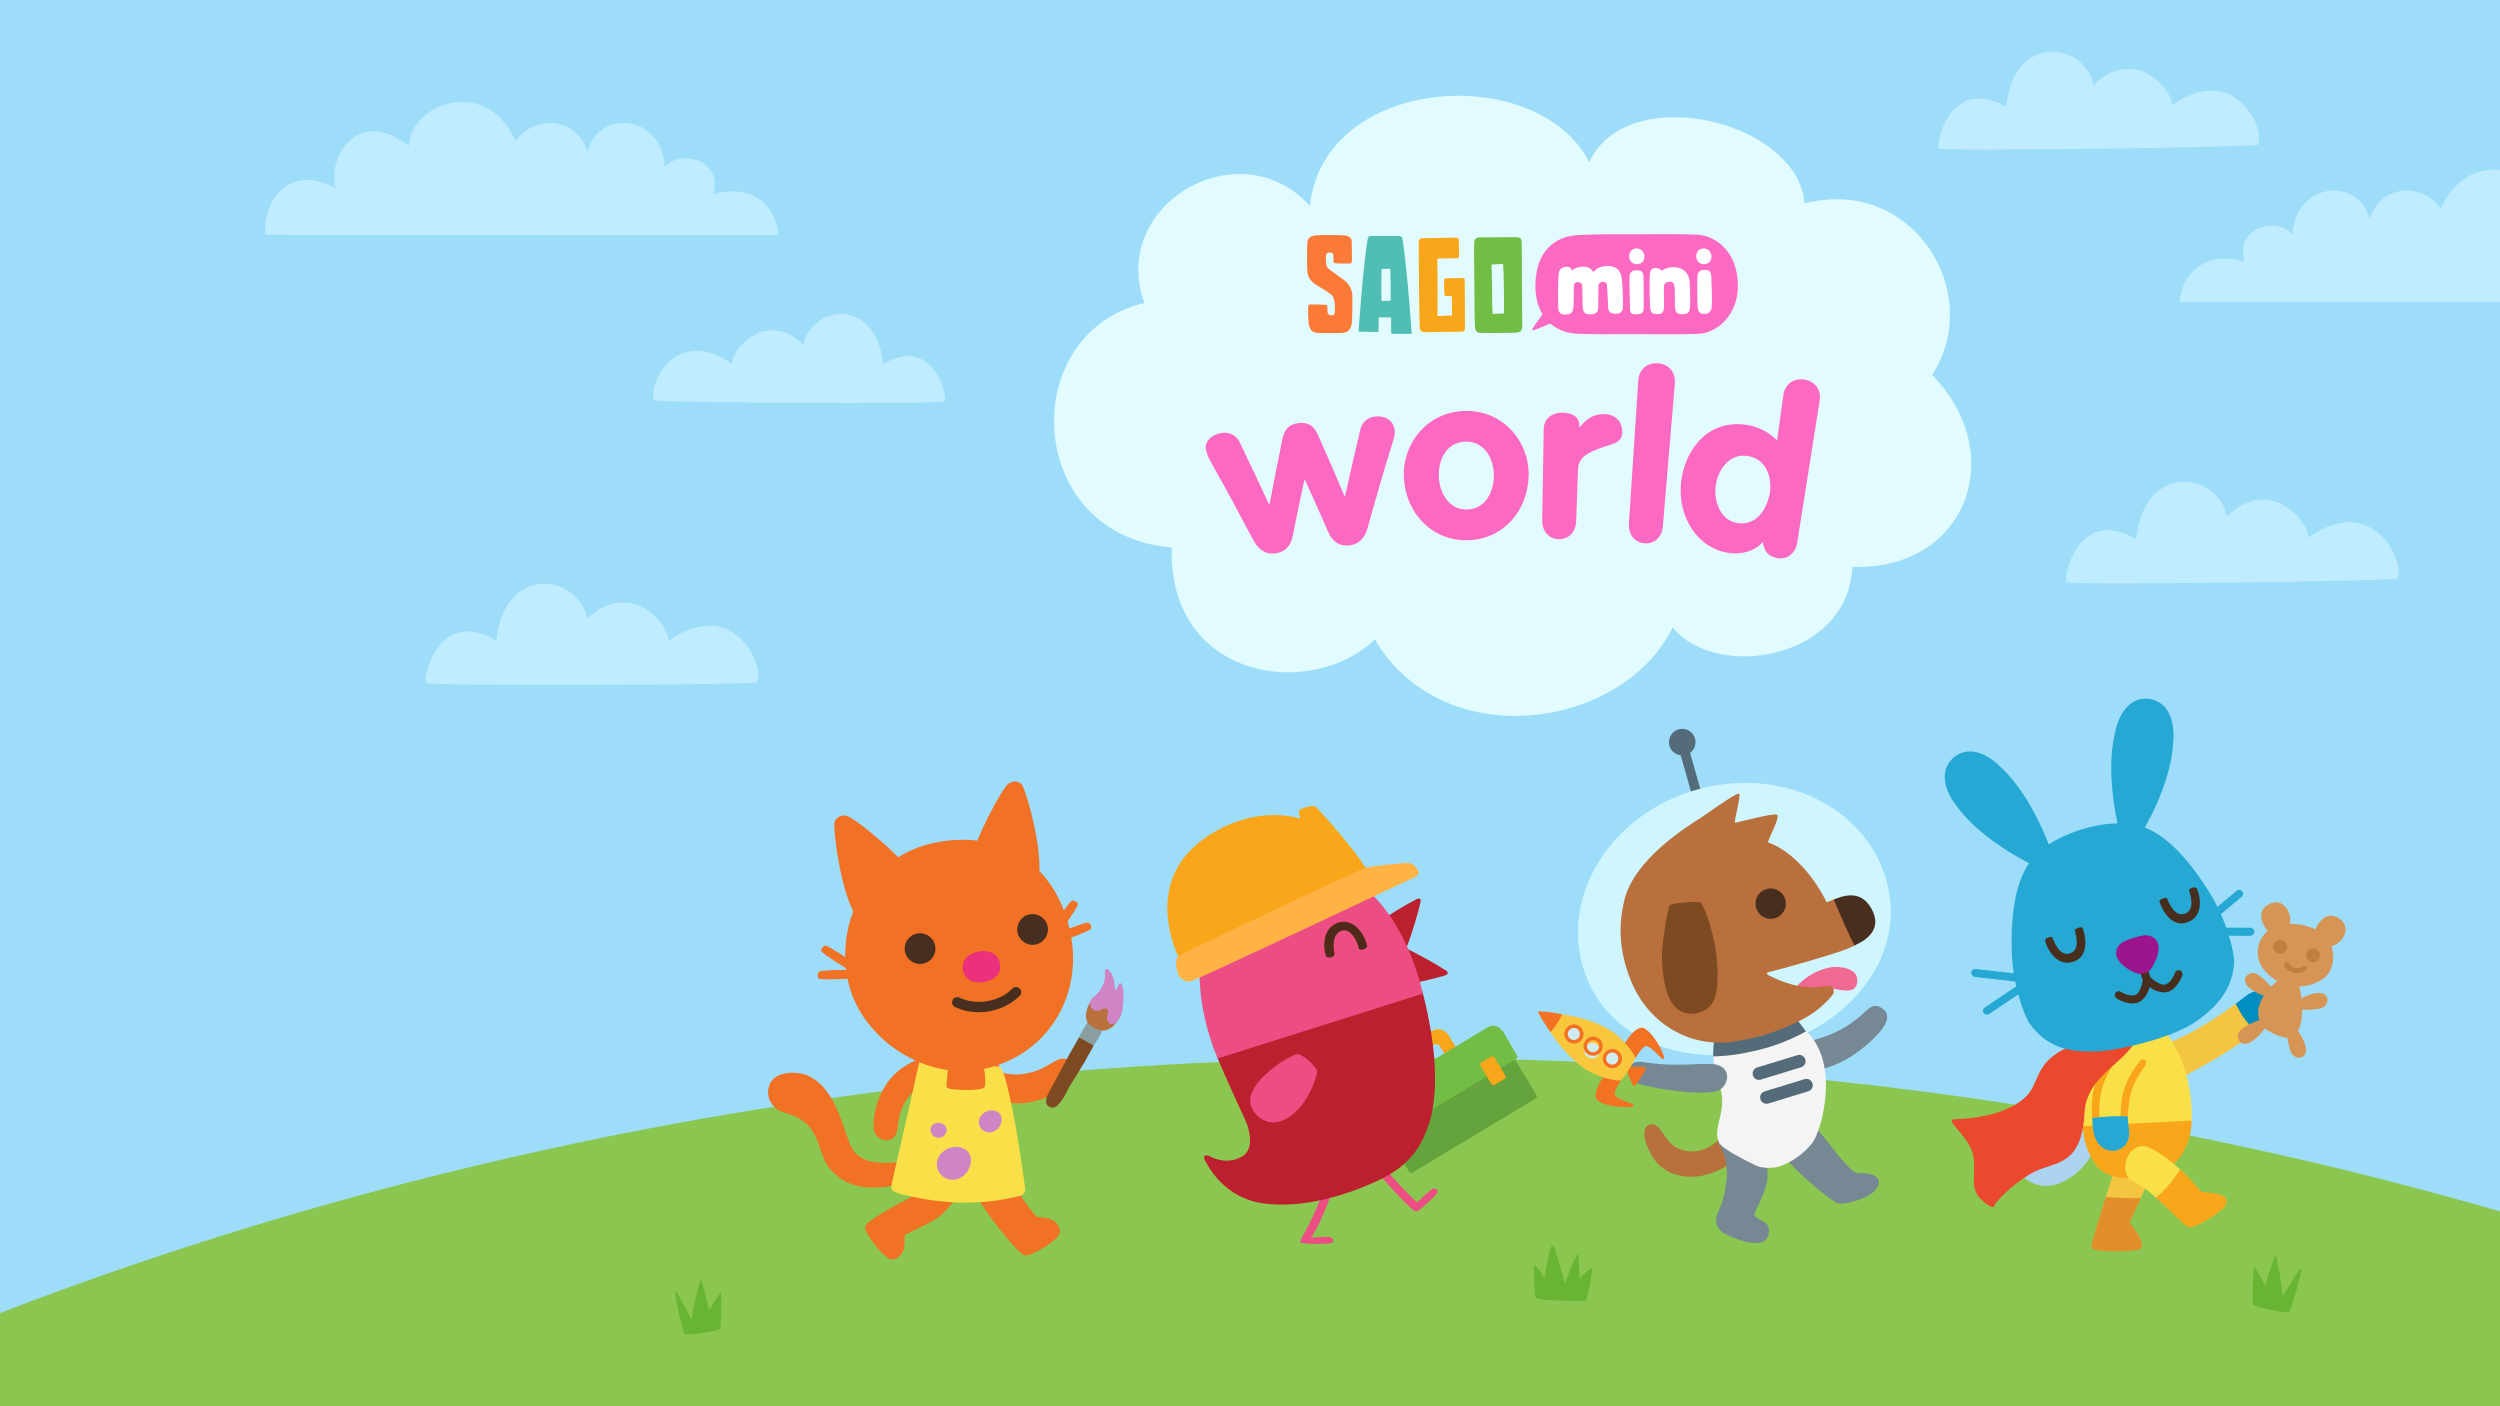 <?xml version="1.0" encoding="utf-8"?>
<!-- Generator: Adobe Illustrator 23.0.0, SVG Export Plug-In . SVG Version: 6.00 Build 0)  -->
<svg version="1.1" id="Layer_1" xmlns="http://www.w3.org/2000/svg" xmlns:xlink="http://www.w3.org/1999/xlink" x="0px" y="0px"
	 viewBox="0 0 1920 1080" style="enable-background:new 0 0 1920 1080;" xml:space="preserve">
<style type="text/css">
	.st0{clip-path:url(#SVGID_2_);}
	.st1{clip-path:url(#SVGID_4_);}
	.st2{fill:#9EDDFA;}
	.st3{fill-rule:evenodd;clip-rule:evenodd;fill:#BFEDFF;}
	.st4{fill:#BFEDFF;}
	.st5{fill:#8BC750;}
	.st6{fill-rule:evenodd;clip-rule:evenodd;fill:#67B533;}
	.st7{fill-rule:evenodd;clip-rule:evenodd;fill:#F4C540;}
	.st8{fill-rule:evenodd;clip-rule:evenodd;fill:#E28F2B;}
	.st9{fill-rule:evenodd;clip-rule:evenodd;fill:#ACD4F1;}
	.st10{fill:#008DBF;}
	.st11{fill-rule:evenodd;clip-rule:evenodd;fill:#F9E048;}
	.st12{fill-rule:evenodd;clip-rule:evenodd;fill:#FAA61A;}
	.st13{fill:#FAA61A;}
	.st14{fill:#25A8D3;}
	.st15{fill-rule:evenodd;clip-rule:evenodd;fill:#EA492E;}
	.st16{fill-rule:evenodd;clip-rule:evenodd;fill:#25A8D3;}
	.st17{fill:#482E1F;}
	.st18{fill-rule:evenodd;clip-rule:evenodd;fill:#9C158C;}
	.st19{fill-rule:evenodd;clip-rule:evenodd;fill:#D69554;}
	.st20{fill:#C17E40;}
	.st21{fill:#546C79;}
	.st22{fill-rule:evenodd;clip-rule:evenodd;fill:#CFF6FF;}
	.st23{fill-rule:evenodd;clip-rule:evenodd;fill:#B8713C;}
	.st24{fill-rule:evenodd;clip-rule:evenodd;fill:#758894;}
	.st25{fill-rule:evenodd;clip-rule:evenodd;fill:#F4F4F4;}
	.st26{fill-rule:evenodd;clip-rule:evenodd;fill:#546C79;}
	.st27{fill-rule:evenodd;clip-rule:evenodd;fill:#F06993;}
	.st28{fill-rule:evenodd;clip-rule:evenodd;fill:#BA703C;}
	.st29{fill-rule:evenodd;clip-rule:evenodd;fill:#7D4A22;}
	.st30{fill-rule:evenodd;clip-rule:evenodd;fill:#482E1F;}
	.st31{fill:#F27123;}
	.st32{fill:#F9C73C;}
	.st33{fill:#D0ECF1;}
	.st34{fill:#65A33D;}
	.st35{fill:#72BE44;}
	.st36{fill-rule:evenodd;clip-rule:evenodd;fill:#EC4E83;}
	.st37{fill:#EC4E83;}
	.st38{fill-rule:evenodd;clip-rule:evenodd;fill:#BC202E;}
	.st39{fill-rule:evenodd;clip-rule:evenodd;fill:#FF4D87;}
	.st40{fill:#4F2A18;}
	.st41{fill:#FFB345;}
	.st42{fill-rule:evenodd;clip-rule:evenodd;fill:#F17125;}
	.st43{fill:#F17125;}
	.st44{fill-rule:evenodd;clip-rule:evenodd;fill:#EB307C;}
	.st45{fill:#CF84C6;}
	.st46{fill-rule:evenodd;clip-rule:evenodd;fill:#8B9E9F;}
	.st47{fill-rule:evenodd;clip-rule:evenodd;fill:#CF84C6;}
	.st48{fill:#E1FBFF;}
	.st49{fill:#FC69C3;}
	.st50{fill:#FFFFFF;}
	.st51{fill:#51BEB5;}
	.st52{fill:#FC7A38;}
</style>
<g>
	<g id="Launch">
		<g>
			<defs>
				<rect id="SVGID_1_" width="1920" height="1080"/>
			</defs>
			<clipPath id="SVGID_2_">
				<use xlink:href="#SVGID_1_"  style="overflow:visible;"/>
			</clipPath>
			<g class="st0">
				<g>
					<defs>
						<rect id="SVGID_3_" x="-14.3" y="-3.4" width="1941.8" height="1095.8"/>
					</defs>
					<clipPath id="SVGID_4_">
						<use xlink:href="#SVGID_3_"  style="overflow:visible;"/>
					</clipPath>
					<g class="st1">
						<rect x="-27.5" y="-50.6" class="st2" width="1967.1" height="1193.2"/>
						<g id="clouds">
							<path id="cloud_3" class="st3" d="M1674.3,232c-0.6-11.6,11.2-41.8,49.6-31.1c-8.3-27.1,26.2-34.5,36.8-20.5
								c1.5-40.2,50.8-45.5,59.1-12c8.8-28,41.7-27.8,54.8-8c22.5-50.9,80.4-28.8,81.7,3.6c38.7-30.8,62.8,8.8,55.8,32.2
								c32.3-17.4,54.9,3.6,54,35.6L1674.3,232z"/>
							<path id="cloud_1" class="st4" d="M1734,111.1c-1.2,2-242.4,5.3-244.8,3c-2.9-2.9,8.3-56.8,51.5-32
								c5.9-57.3,59.9-50,67.2-16.9c31.6-30.4,60.6,3.5,60.2,15.8C1716.6,46.3,1740.2,100.4,1734,111.1z"/>
							<path id="cloud_1-2" class="st4" d="M581.4,524c-1.2,2.1-251.5,2.9-254,0.5c-3-3,9.2-58.9,53.7-32.6
								c6.7-59.4,62.7-51.2,69.9-16.8c33.1-31.2,62.9,4.3,62.3,17.1C564.2,456.6,588,513,581.4,524z"/>
							<path id="cloud_1-3" class="st4" d="M562.3,279.6c-0.5-11.2,25.7-42.4,54.7-14.9c6.4-30.2,55.5-37.3,61.3,14.9
								c39.2-23,49.7,26.1,47.1,28.7c-2.2,2.2-221.9,0.9-222.9-0.9C496.8,297.8,517.8,248.3,562.3,279.6z"/>
							<path id="cloud_1-4" class="st4" d="M1841.2,444.2c-1.2,2.1-251.5,5.4-254,2.9c-3-3,8.6-59,53.4-33.1
								c6.2-59.5,62.2-51.8,69.7-17.5c32.8-31.6,62.9,3.7,62.4,16.5C1823.2,377,1847.6,433.2,1841.2,444.2z"/>
							<path id="cloud_3-2" class="st3" d="M597.5,180.5c0.6-11.7-11.3-42-49.9-31.3c8.3-27.3-26.3-34.7-37-20.6
								c-1.5-40.4-51.1-45.7-59.4-12c-8.8-28.2-41.9-27.9-55.1-8c-22.6-51.2-80.9-28.9-82.1,3.6c-38.9-31-63.1,8.8-56.1,32.4
								c-32.4-17.5-55.2,3.6-54.3,35.8L597.5,180.5z"/>
						</g>
						<path id="Grass" class="st5" d="M2280.1,1061.3c-358-158.7-768.1-248.8-1204.1-248.8S230,902.7-128,1061.3v238.6h2408.1
							V1061.3z"/>
						<path id="grass_1" class="st6" d="M1730.2,1002.1c-0.4-2.3,0.2-29.1,1.1-29.2s6.6,11.6,8.3,14.9c2.1-7.3,7.1-23.5,8.1-23.8
							s5.6,28.3,5.4,31.6c4-6.5,12.9-21.6,14.2-21.5s-7.3,31.6-9.5,33.7C1754.8,1008.5,1734,1004.2,1730.2,1002.1z"/>
						<path id="grass_1-2" class="st6" d="M553.1,1020.8c0.5-2.2,1.5-28.2,0.6-28.3s-7.1,10.9-9,13.9c-1.7-7.2-5.5-23.2-6.5-23.5
							s-7.1,27.1-7,30.3c-3.5-6.5-11.3-21.6-12.5-21.6s5.2,31,7.2,33.1C528.9,1025.6,549.3,1022.6,553.1,1020.8z"/>
						<path id="grass_2" class="st6" d="M1218.2,998.7c1.1-2.4,5.4-24.3,4.4-24.6s-6.8,4.8-9.6,7.8c-0.2-8.4-0.3-17.9-1.3-18.5
							s-9.1,18.8-9.8,22.5c-2.3-8.1-8.1-29.9-9.6-29.8c-1.3,0.1-4.7,14.4-5.9,25.6c-4.1-6-7.2-10.1-8.2-10s0.5,23.7,1.3,25.2
							C1182.6,998.6,1213.5,999.9,1218.2,998.7z"/>
					</g>
				</g>
			</g>
		</g>
		<g id="Jack_4">
			<g id="leg_2">
				<path id="leg" class="st7" d="M1614.2,929c6.2-19.4,13.7-42.3,14.4-46.9c0.4-2.9,8.5-5.6,16-3.7s12.4,7.3,11.5,10.7
					c-2.8,10.7-10.3,27.6-15.7,39.2C1631.8,928.7,1620.3,929.5,1614.2,929z"/>
				<path id="boot" class="st8" d="M1644.1,920.1c-3.5,7.8-6.7,14.6-8.3,18.2c-0.6,1.3,5.3,7.2,7.9,13c1.7,3.8,2.6,7.5-2,8.6
					c-5.2,1.3-34.4,2.4-35.5-2c-0.5-2,5.3-20.4,11.1-38.7C1626.2,920.1,1635.2,920.4,1644.1,920.1z"/>
			</g>
			<g id="body">
				<path id="tail" class="st9" d="M1545.2,888.2c3.3,15.9,17.3,25,31.7,22c12.1-2.5,25.9-14,31.5-27.6c0.9-2.2-1.6-13.3-3.5-15.4
					c-10.2-11.3-27.6-14.5-39.4-12C1551.1,858.2,1541.9,872.3,1545.2,888.2z"/>
				<g id="arm_1">
					<path class="st7" d="M1664.9,832.5c17.4-8.1,54.2-27.5,72.1-44.7c-7.6-4.5-14.4-10.2-20.2-16.9c-22.5,17.4-45.4,28.4-57.8,32.5
						L1664.9,832.5z"/>
					<path class="st10" d="M1717,770.9c0,0,7.1-5.4,7.7-5.9c4.9-3.9,12-6,17.1-1.5c5.7,5,4.7,13.1,0.4,18.6
						c-2.7,3.3-5.7,6.4-8.9,9.2C1725.8,787.2,1721.1,778.9,1717,770.9z"/>
				</g>
				<path id="body-2" class="st11" d="M1613.3,796.7l50.9-2.5c15.6,20.4,20,49,18.9,67.9c-10.3,0.5-76.8,4.2-83.4,4.5
					C1597.7,844.1,1604.1,813.1,1613.3,796.7z"/>
				<path id="body-3" class="st12" d="M1683.2,860.6c-0.1,5.4-1,10.8-2.6,15.9c-6.7,18.3-20,27.5-38.7,28.2
					c-22.1,0.9-31.8-3.1-39.4-23.9c-1.7-5.1-2.7-10.5-3-15.9C1617.8,863.8,1662.1,861.7,1683.2,860.6z"/>
				<g id="leg_1">
					<path id="boot-2" class="st11" d="M1637.1,906.8c9,4.7,12,6.7,19.5,13.8c5.1-3.4,15.7-16.2,19.6-20.6
						c-7.3-7-17.3-15.3-27.5-19.4c-4.4-1.8-12,1.2-15,8.5C1630.2,897.7,1633.3,904.9,1637.1,906.8z"/>
					<path id="leg-2" class="st12" d="M1655.7,919.9c13.3,11.2,21.3,21.4,25.3,22.6c4.6,1.3,27.2-12.5,28.8-17.8
						c1.3-4.7-2.2-6.5-6.4-7.6c-5.7-1.5-11.9-1.1-13-2.1c-2.7-2.3-6.6-8.5-16-16.9C1668.8,906.6,1663.3,913.5,1655.7,919.9z"/>
				</g>
				<g id="arm">
					<path id="arm_2" class="st11" d="M1621.1,816.4c-11.3,14.6-13.2,29-11.1,45.1c0.4,3.1,22,2.5,21.8-2.1
						c-0.8-15.7,2.7-26.4,13.3-42.5"/>
					<path class="st13" d="M1612.4,859.4c-0.7-20.5,2.3-27.7,10.6-42.3c0.7-1.3,0.3-2.9-0.9-3.6c0,0,0,0-0.1,0
						c-1.3-0.7-2.9-0.3-3.6,1c-8.2,12.5-13.7,25-11.4,45.2C1607.3,862.4,1612.5,862,1612.4,859.4z"/>
					<path class="st13" d="M1634,859c0.9-20.5,4.4-27.5,13.9-41.3c0.8-1.2,0.5-2.8-0.7-3.7c0,0,0,0,0,0c-1.2-0.8-2.9-0.5-3.7,0.7
						c-9.1,11.9-15.6,23.8-14.8,44.2C1628.8,861.6,1633.9,861.6,1634,859z"/>
					<path class="st14" d="M1634.2,857.5c-0.2,3.3,0.7,8,1,11.6c1.1,17-21.8,21.5-27,1.9c-1-3.9-1.2-8.1-1.4-12.4
						C1615.9,857.6,1626.2,856.7,1634.2,857.5z"/>
				</g>
			</g>
			<path id="cape" class="st15" d="M1641.6,792.3c-1.1,21.7-39.1,30.4-40.7,62.3c-2.1,40.4-21.5,37.4-37.4,44.8
				c-13.8,6.5-28.2,20.9-30.7,24.6c-1.4,2.2-1.4,4.4-5.1,2c-17.2-10.9-9.9-20-12-37.2c-1.3-10.8-13.5-22.1-16-26
				c-1.2-1.8-1.4-3.1,1.3-3.2c4.4-0.2,38.3-0.8,55.1-17.6c13.3-13.3,3.3-34.2,57.4-45.2C1623.7,795.8,1635.1,793.4,1641.6,792.3z"/>
			<g id="head">
				<g id="whiskers">
					<path id="whiskers_2" class="st14" d="M1691.3,712.7c-0.7-0.1-1.3-0.4-1.7-1c-1.1-1.3-0.9-3.2,0.4-4.3c0,0,0,0,0,0l27.5-23.1
						c1.2-1.2,3.2-1.1,4.3,0.1c1.2,1.2,1.1,3.2-0.1,4.3c-0.1,0.1-0.2,0.1-0.3,0.2l-27.5,23.1c-0.2,0.2-0.4,0.3-0.7,0.4l35,0.1
						c1.7,0,3.1,1.4,3.1,3.1c0,1.7-1.4,3.1-3.1,3.1l-35.9-0.1c-1.7,0-3-1.4-3-3.1C1689.3,714.2,1690.1,713.1,1691.3,712.7z"/>
					<path id="whiskers_1" class="st14" d="M1513.9,746.9c0.2-1.7,1.7-2.9,3.4-2.7l35.7,4c1.6,0.2,2.9,1.6,2.7,3.3c0,0,0,0.1,0,0.1
						c-0.1,0.7-0.4,1.3-0.9,1.8c1.5-0.7,3.3,0,4,1.5c0.7,1.5,0,3.2-1.4,3.9l-29.8,20c-1.4,0.9-3.3,0.5-4.2-0.9
						c-0.9-1.4-0.5-3.2,0.8-4.1l29-19.5c-0.3,0-0.5,0-0.8,0l-35.7-4C1515,750,1513.8,748.6,1513.9,746.9z"/>
				</g>
				<path id="head-2" class="st16" d="M1545.1,732.1c-1.8-50.2,10.9-70.6,23-79.5c6.5-5.8,17.6-11.6,30.8-15.7
					c12.3-3.7,23.8-5.1,32.3-4.3c15.1-0.4,38,7.9,66,53.4c13,21,18.9,45.5,18.6,53.1c-1.1,24.9-19.6,38.4-29,45.2
					c-17.2,12.4-59.2,22.7-77.5,23.2c-16.2,0.4-35.5-0.8-50.2-20.9C1554.6,780.4,1546,756.8,1545.1,732.1z"/>
				<g id="ears">
					<path id="ear_2" class="st16" d="M1503.1,619.5c0,0-19.2-22-3.2-37.3l0,0c0.1-0.1,0.1-0.1,0.2-0.2s0.1-0.1,0.2-0.2l0,0
						c17.1-14,36.6,7.7,36.6,7.7c25.1,23.1,39.2,66.2,39.2,66.2l-11.6,10.3C1564.5,666,1523,647.2,1503.1,619.5z"/>
					<path id="ear_1" class="st16" d="M1669,569.6c0,0,3.8-28.9-18-32.8l0,0c-0.1,0-0.2,0-0.3,0s-0.2,0-0.3-0.1l0,0
						c-22-2.2-26.2,26.7-26.2,26.7c-8,33.2,3.8,76.5,3.8,76.5l15.4,2.1C1643.5,642.1,1667.8,603.7,1669,569.6z"/>
				</g>
				<path id="mouth" class="st17" d="M1624.6,762.6c0.9-1.4,2.8-1.8,4.1-0.9c2,1.3,7.9,4.1,11.8,2.2c3.5-1.7,5.2-10.8,5.1-11.3
					l-3.3-9.5c-0.5-1.6,0.4-3.4,2.1-3.9c1.5-0.5,3.2,0.3,3.8,1.8l3.4,9.6c0.2,0.5,7.2,6.4,11,5.6c4.3-1,7.1-6.9,7.8-9.2
					c0.6-1.5,2.3-2.3,3.9-1.7c1.4,0.5,2.2,2.1,1.8,3.6c-0.1,0.4-3.4,10.1-10.9,12.8c-3.4,1.2-9.8,0-14.3-3.6
					c-1.3,5.6-5.2,10.5-8.8,11.8c-7.5,2.7-16.1-2.9-16.5-3.1C1624.1,765.9,1623.7,764,1624.6,762.6
					C1624.6,762.6,1624.6,762.6,1624.6,762.6z"/>
				<path id="nose" class="st18" d="M1625.1,731.7c0.1-4.5,3.9-7.5,5.7-8.5c2.5-1.2,5.1-2.2,7.7-2.9c2.7-0.9,5.4-1.5,8.1-2
					c2-0.1,6.8,0.1,9.5,3.8c5.2,7.2-2.8,21.4-5.8,23.9c-2.1,1.2-4.5,1.9-6.9,2.1C1639.5,747.8,1624.9,740.6,1625.1,731.7z"/>
				<g id="eyes">
					<path id="eye_2" class="st17" d="M1570.7,721.8c-0.4,1.7,6.6,22,21.9,16.7c14.2-4.9,7.5-25,6.7-26s-5.3,0.6-5.8,1.5
						s5.3,14.8-3.4,18.1c-9.2,3.4-13.3-11.6-14.1-12.3S1571.1,720.2,1570.7,721.8z"/>
					<path id="eye_1" class="st17" d="M1686.7,681.8c1.4,1,8.4,21.3-7,26.6c-14.2,4.9-21.3-15.1-21.3-16.4s4.6-2.8,5.5-2.4
						s4.9,15,13.8,12.2c9.4-3,3.4-17.3,3.5-18.4S1685.4,680.9,1686.7,681.8z"/>
				</g>
			</g>
		</g>
		<g id="teddy">
			<path id="leg_2-2" class="st19" d="M1757.3,784.6c-2.7,6.6,0.7,23.3,3.7,25.8c4.9,4.1,10.6,1.1,10-5
				C1770.6,800.3,1764.6,789,1757.3,784.6z"/>
			<path id="leg_1-2" class="st19" d="M1743.2,782.1c-7.1-0.8-22.2,7.1-23.8,10.7c-2.6,5.8,1.8,10.5,7.6,8.3
				C1731.7,799.2,1741,790.3,1743.2,782.1z"/>
			<path id="arm_2-2" class="st19" d="M1758.9,773.3c6.2,3.5,23.1,2.5,26.1-0.2c4.7-4.3,2.6-10.3-3.6-10.6
				C1776.3,762.3,1764.2,766.7,1758.9,773.3z"/>
			<path id="arm_1-2" class="st19" d="M1749.1,766.5c-1.5-6.9-13.8-18.8-17.7-19.1c-6.4-0.6-9.4,5.1-5.4,9.8
				C1729.2,761.1,1740.6,767.1,1749.1,766.5z"/>
			<path id="body-4" class="st19" d="M1751.7,751.3c-4.1,2.8-24.5,19-14.9,35.8c2.7,4.7,18.4,12,23.5,9.5
				c11.5-5.6,7.5-35.4,4.7-41.7C1764.1,753.1,1752.9,750.4,1751.7,751.3z"/>
			<g id="head-3">
				<path id="head-4" class="st19" d="M1738.7,744.8c-8.5-10.4-5.9-28.1,10.1-34c9-3.3,31.8-1.1,39.8,11.8
					c5.1,8.2,5.1,23.6-5.9,30.1C1766.5,762.3,1748.7,757.1,1738.7,744.8z"/>
				<path id="ear_2-2" class="st19" d="M1777.4,715.9c2.4-7.7,10-17.4,19.8-10s0.6,21-9.3,21.1
					C1785.1,722.7,1781.6,718.9,1777.4,715.9z"/>
				<path id="ear_1-2" class="st19" d="M1742.9,716.3c-5.7-5.7-10.8-16.9,0.3-22.2s18.9,9.1,14.4,18
					C1752.5,712.6,1747.5,714,1742.9,716.3z"/>
			</g>
			<g id="face">
				<path class="st20" d="M1770.7,745.2L1770.7,745.2c-2.6,2.1-6,2.8-9.1,1.9c-3.5-0.8-6.3-3-7.3-5.8c-0.4-1,0.1-2.1,1.1-2.5
					s2.1,0.1,2.5,1.1l0,0c0.6,1.5,2.4,2.9,4.6,3.4c1.9,0.6,4,0.2,5.6-1c0.8-0.7,2-0.7,2.7,0.1
					C1771.5,743.3,1771.5,744.5,1770.7,745.2L1770.7,745.2z"/>
				
					<ellipse transform="matrix(0.707 -0.707 0.707 0.707 1.691 1471.148)" class="st20" cx="1776.7" cy="733.5" rx="5.3" ry="5.3"/>
				
					<ellipse transform="matrix(0.707 -0.707 0.707 0.707 -1.155 1451.483)" class="st20" cx="1751.5" cy="727.1" rx="5.3" ry="5.3"/>
			</g>
		</g>
		<g id="_1">
			<path id="antennae" class="st21" d="M1301.8,567.2c-1.5-5.4-7.2-8.6-12.6-7.1s-8.6,7.2-7.1,12.6c1.1,4,4.6,6.9,8.7,7.4l8.7,30.7
				c0.6,2,2.7,3,4.7,2.4c1.8-0.6,2.9-2.5,2.5-4.4l-8.7-30.6C1301.4,575.7,1302.9,571.3,1301.8,567.2z"/>
			<path id="helmet" class="st22" d="M1448.6,675.7c16,56.5-25,110.5-89.4,128.7s-127.7-6-143.7-62.5s23.1-117.1,87.5-135.4
				S1432.5,619.2,1448.6,675.7z"/>
			<path id="tail-2" class="st23" d="M1326.4,865.3c0.6,3.4-15.3,26.2-37.7,16.7c-10.1-4.3-13.2-20.3-21.3-18.4
				c-10.5,2.5-0.8,24.2,7.2,31.5c10.2,9.4,37.8,19.2,72.7-16.9C1347.3,878.2,1328.3,866.5,1326.4,865.3z"/>
			<path id="leg_2-3" class="st24" d="M1357.5,902.5c0-10.4-4.5-31.1-12-36c-3.7-2.4-28.8,8.6-25.6,12.2c6.6,7.6,9.3,25,2,46.6
				c-1.6,4.8-10.5,16.9,5.5,23.6c7.4,3.1,18.4,7.6,26.1,4.9c5.6-2,6.8-10.7,2.8-14.2c-3.1-2.8-9.1-4.2-8.9-7.1
				C1347.5,929.8,1357.5,915.1,1357.5,902.5z"/>
			<path id="leg_1-3" class="st24" d="M1380.7,856c-4.8,1.3-23,15.2-21.2,18.1c15.3,24,43.6,45.2,50.5,49.5
				c4.6,2.9,23.7-2.8,29.3-8.6c4.2-4.3,5.8-9.6-0.2-12.3c-6.8-3.1-11.3-0.5-14.8-2.7C1412.8,893,1389.8,853.5,1380.7,856z"/>
			<path id="arm_1-3" class="st24" d="M1394.2,822c13-1.9,24.7-8,35-16c5-3.9,32.2-24.9,13.9-32.9c-5.4-2.4-9.7,3.2-13.4,6.4
				c-12.9,11.3-26.1,17.1-42.6,20.6C1368.8,804.1,1383.3,823.6,1394.2,822z"/>
			<path id="body-5" class="st25" d="M1315.8,810.4c5.8,1.6,64.7-17.8,70.6-19.2c27.7,25,12.3,77.8,5.5,86.5
				c-6.4,8.2-15.1,14.5-24.9,18c-4.8,1.7-13.6,1.8-18.7-0.7c-5.8-2.8-25.7-12.6-28-17.3c-4.8-9.8,3.1-19.5,2.3-34
				C1321.9,832.8,1315.7,822.7,1315.8,810.4z"/>
			<g id="shirt_lines">
				<path class="st21" d="M1352.4,829.1l30.7-9.4c2.6-0.7,4.1-3.4,3.4-6c-0.7-2.6-3.4-4.1-6-3.4c-0.1,0-0.1,0-0.2,0.1l-30.7,9.4
					c-2.6,0.7-4.1,3.4-3.4,6c0.7,2.6,3.4,4.1,6,3.4C1352.3,829.2,1352.4,829.2,1352.4,829.1z"/>
				<path class="st21" d="M1358.1,847.5l30.7-9.4c2.6-0.8,4-3.5,3.2-6.1c-0.8-2.6-3.5-4-6.1-3.2l-30.7,9.4c-2.6,0.8-4,3.5-3.2,6.1
					C1352.8,846.8,1355.5,848.2,1358.1,847.5L1358.1,847.5z"/>
			</g>
			<path id="arm_2-3" class="st24" d="M1313.8,817.1c-12-0.4-28.5,2.4-52.4-1.5c-13.6-2.2-13.5,14.2-2.2,17.1
				c12.1,3.1,40,8.4,57.6,5.7C1327.8,836.8,1332.5,817.7,1313.8,817.1z"/>
			<path id="collar" class="st26" d="M1349.1,796.2c10.4-2.4,21.6-7.7,30.8-13.4c1.2,1.7,3.7,4.8,7.1,9.3
				c-11.5,6.4-23.8,11.2-36.5,14.3c-12,2.9-23.6,4.8-34.8,4.9c0-4.1,0.2-8.2,0.6-12.3C1320.7,799.2,1338.1,798.7,1349.1,796.2z"/>
		</g>
		<g id="Harvey_head_SIDE">
			<path id="tongue" class="st27" d="M1404.2,758.8c7.8,0.6,21.1,6.2,22.2-4.8c1.1-11.4-15.5-12.1-21.1-11
				c-10.5,2.2-19.9,7.8-26.9,16C1380.5,761,1399,758.4,1404.2,758.8z"/>
			<path class="st28" d="M1409.6,690.4c-1.2,0.5-3.8,1.4-6.7,2.5c-12.3-24.2-29.3-40.5-45.2-46c0.8-3.4,9.8-19.8,7-21.2
				c-2.6-1.3-23,4.2-32.2,6.2c-1-1.7,5.4-22.7,2.8-22.4c-3.5,0.3-24.9,15.8-28.7,18.3c-9.6,6.2-51.9,31.8-59.2,64
				c-3.7,15.8-5.3,35.9,5.3,61.8c13.2,32.2,45,52.1,80.6,46.1c21.8-3.6,37-9.5,51.1-16.9c8.9-4.6,16.8-11.1,23.2-18.9
				c2.3-3.9-0.6-7.8-5.8-6.7c-19.3,4.3-38.2-5.6-43.1-8c-3.3-1.7-1.3-2.7,1.4-3.1s46.4-12.5,58.4-17.3l0,0c2.5-1.1,3.8-1.6,6.8-3
				C1423.6,722,1412.9,699.6,1409.6,690.4z"/>
			<path id="ear" class="st29" d="M1282.5,695.1c0.8-1.5,22.1-3.2,23.4-2c3.2,3.1,9.2,20,11.7,36.3c2.1,13.7,3.1,35.2-3.9,42.9
				s-22.4,10-30.1-2.7c-6-9.9-7.9-29.1-7-40.4S1280.6,698.4,1282.5,695.1z"/>
			<path id="nose-2" class="st30" d="M1408.3,690.9c6.3,14.6,9.4,22.4,15.9,35.2c11.7-5.1,19.6-13.3,14.4-25.5
				C1433.7,689.5,1424.9,683.5,1408.3,690.9z"/>
			<path id="eye" class="st17" d="M1349.2,698.6c2.5,5.9,9.4,8.7,15.3,6.1s8.7-9.4,6.1-15.3c-2.5-5.9-9.4-8.7-15.3-6.1c0,0,0,0,0,0
				C1349.4,685.8,1346.6,692.7,1349.2,698.6z"/>
		</g>
		<g id="toy_rocket">
			<path id="rocket_fins" class="st31" d="M1246.3,804.5c2-5.2,11.1-18.3,16.8-14.6c8.8,5.7,14.5,19.8,14.9,21.9
				c0.2,1.3-0.6,1.9-1.4,1.4c-1.4-0.9-8.1-9.3-12.2-9.8c-2.7-0.3-8.1,8.6-9.1,10.4L1246.3,804.5z M1233.7,824.2
				c-3.9,4-12,17.7-6.3,21.3c8.8,5.7,24.1,4.9,26.1,4.4c1.3-0.3,1.5-1.3,0.7-1.8c-1.4-0.9-11.8-3.5-14-7c-1.4-2.3,4.4-11,5.7-12.6
				L1233.7,824.2z"/>
			<path id="booster" class="st31" d="M1249.4,820c-0.7,1.7,3.1,11.2,4.9,13.7c0.2,0.4,0.7,0.6,1.1,0.5c1.1-0.7,8.6-12.2,8.8-13.6
				c0-0.5-0.4-0.8-0.8-0.9C1260.3,819,1249.8,819.1,1249.4,820z"/>
			<path id="body-6" class="st32" d="M1235,790.3c-16.6-9.5-34.5-11-40-12c-8.1-1.4-11.1,4.1-6.6,10.8c3.2,4.7,12,19.8,27.6,30.9
				c12.1,8.6,27.6,10.4,28.8,9.8c0.6-0.3,3.3-3.9,6.1-8.3l0,0l0,0c2.8-4.3,5-8.3,5-9C1256,811,1247.8,797.7,1235,790.3z"/>
			<circle class="st33" cx="1238.3" cy="813.1" r="6"/>
			<path class="st31" d="M1244.5,817c-2.2,3.4-6.8,4.4-10.2,2.2s-4.4-6.8-2.2-10.2c2.2-3.4,6.8-4.4,10.2-2.2c0,0,0,0,0,0
				C1245.7,809,1246.7,813.6,1244.5,817z M1234.3,810.5c-1.4,2.2-0.8,5,1.4,6.4c2.2,1.4,5,0.8,6.4-1.4c1.4-2.2,0.8-5-1.4-6.4
				c0,0,0,0,0,0C1238.6,807.7,1235.7,808.3,1234.3,810.5L1234.3,810.5z"/>
			<circle class="st33" cx="1222.7" cy="806.9" r="6"/>
			<path class="st31" d="M1229.7,807.5c-2.2,3.4-6.8,4.4-10.2,2.2s-4.4-6.8-2.2-10.2c2.2-3.4,6.8-4.4,10.2-2.2c0,0,0,0,0,0
				C1230.9,799.5,1231.9,804.1,1229.7,807.5z M1219.6,801c-1.4,2.2-0.8,5,1.4,6.4c2.2,1.4,5,0.8,6.4-1.4c1.4-2.2,0.8-5-1.4-6.4
				c0,0,0,0,0,0C1223.8,798.3,1221,798.9,1219.6,801C1219.6,801,1219.6,801,1219.6,801L1219.6,801z"/>
			<circle class="st33" cx="1208.8" cy="794.2" r="6"/>
			<path class="st31" d="M1215,798.1c-2.2,3.4-6.8,4.4-10.2,2.2s-4.4-6.8-2.2-10.2c2.2-3.4,6.8-4.4,10.2-2.2c0,0,0,0,0,0
				C1216.2,790.1,1217.2,794.7,1215,798.1z M1204.8,791.6c-1.4,2.2-0.8,5,1.4,6.4c2.2,1.4,5,0.8,6.4-1.4c1.4-2.2,0.8-5-1.4-6.4
				c0,0,0,0,0,0C1209.1,788.8,1206.2,789.4,1204.8,791.6C1204.8,791.6,1204.8,791.6,1204.8,791.6L1204.8,791.6z"/>
			<path id="top" class="st31" d="M1199.7,779c-5.7-1.2-11.4-2-17.2-2.3c-1,0-1.3,0.5-0.9,1.4c2.7,5,5.7,9.8,9.1,14.5
				C1193.6,789.9,1198.4,782.5,1199.7,779z"/>
		</g>
		<g id="robin_side">
			<path class="st13" d="M1084,812.9l17.1-10.3c1.5-1.1,3.6-0.7,4.6,0.7c0.1,0.2,0.2,0.4,0.3,0.6c0.7,1.2,6.2,9.9,6.2,9.9l8.6-5.2
				l-7.8-12.8c-3.4-5.6-8.7-6.9-14.2-3.5l-22.3,13.5c-5.6,3.4-6.9,8.7-3.5,14.2l7.8,12.8l8.6-5.2c0,0-5.5-8.8-6.2-9.8
				C1081.9,815.9,1082.1,814,1084,812.9z"/>
			<path class="st34" d="M1179.3,843.7l-94.5,56.8c-0.9,0.5-2,0.3-2.5-0.6c0,0,0-0.1-0.1-0.1l-18.2-30.3c-0.7-1.2-0.5-1.9,0.7-2.6
				l94.5-56.8c0.7-0.6,1.8-0.5,2.3,0.2c0.1,0.1,0.2,0.3,0.2,0.4l18.2,30.3c0.6,0.7,0.5,1.7-0.1,2.3
				C1179.7,843.5,1179.5,843.6,1179.3,843.7z"/>
			<path class="st35" d="M1164.5,813.2l-100.2,60.2c-0.9,0.5-2,0.3-2.5-0.6c0,0,0-0.1-0.1-0.1c-0.6-1-9.2-15.8-9.9-17
				c-3.4-5.7-2.7-10.5,1.9-13.3l88.8-53.4c4.8-2.9,9.6-0.5,12.6,4.5c0.7,1.2,9.2,15.8,9.9,17c0.6,0.6,0.6,1.7-0.1,2.3
				C1164.9,813,1164.7,813.1,1164.5,813.2z"/>
			<path class="st13" d="M1154,829.5l-4.7,2.8c-2.8,1.7-3,1.7-4.8-1.2l-6.7-11.2c-1.6-2.7-2-2.9,1.2-4.8l4.7-2.8
				c3-1.8,3.1-1.5,4.8,1.2l6.7,11.1C1157,827.7,1157.1,827.7,1154,829.5z"/>
			<path class="st13" d="M1090.1,867.9l-4.7,2.8c-2.8,1.7-3,1.7-4.8-1.2l-6.7-11.1c-1.6-2.7-2-2.9,1.2-4.8l4.7-2.8
				c3-1.8,3.1-1.5,4.8,1.2l6.7,11.1C1093.1,866.1,1093.2,866.1,1090.1,867.9z"/>
		</g>
		<path class="st36" d="M1023.6,911.5c-1.8,0.4-4.8,1-6.7,1.3c-10.7,30.8-20.7,41.1-17.8,41.7c3.1,0.7,24.2,1.8,24.8-0.8
			c1.2-5.2-7.6-3.7-16.8-3.2C1012,943.3,1022,921.2,1023.6,911.5z"/>
		<path class="st37" d="M1094.6,925.4c3-2.7,5.7-5.3,8.1-7.7c1.8-1.8,1.8-3.8-0.2-4.7c-1.4-0.6-2.6-0.3-5.6,2.6
			c-3.6,3.1-7.3,6.6-8.7,7.9c-9.2-8.8-17.9-18.1-26-28c-1.2-1.5-3.3-2.4-4.7-1.2c-1.4,1.1-1.7,3.2-0.6,4.6c0,0,0,0.1,0.1,0.1
			c7.2,9,19.6,22.7,28.3,30.4c1.2,1.1,3.1,1.1,4.3,0.1C1091.4,928.2,1093,926.8,1094.6,925.4z"/>
		<g id="Body-7">
			<path id="body-8" class="st38" d="M1092.3,761.1c-8.2,1.5-154.4,48.8-157.9,49.9c5.2,12.7,19,42.9,22.3,50
				c2.3,4.9,7.3,21.1-2.5,27c-10.7,6.4-20.8,2.2-24.5,0.3c-3.9-2-6.4-1-4,3.4s14.6,28.3,44.4,32.5c30.8,4.3,65.6-6.8,88.8-17.8
				c25.2-11.9,33.2-27.4,38.5-43.3C1103.7,844.1,1105.2,810.4,1092.3,761.1z"/>
			<path id="wing" class="st36" d="M1011.6,823.1c0.1-3.5-11.7-14.3-15.7-13.5c-4.7,0.9-29.6,15.1-35.1,31.1
				c-4,11.6,10,25.8,23.9,20C1004.3,852.5,1011.5,825.8,1011.6,823.1z"/>
			<path id="hair" class="st39" d="M932,676.2c4.1,3.9,9,8.3,12.2,11.6c-1.4,1.3-2.7,2.6-3.9,4.1c-4.3-4.2-8.8-8.3-12.2-12.4
				C928,677.8,930.4,675.6,932,676.2z M955,679.1c1.6-1,3.3-1.9,5-2.6c-2.3-4.7-5.1-9.1-8.4-13.2c-1.5-0.9-5,1-3.8,2.8
				C950,670,952.6,674.8,955,679.1z M929,706.6c0.9-1.8,1.8-3.5,2.9-5.1c-4.3-2.5-8.3-5-12.9-7.4c-1.9-0.8-4.2,3.1-2.6,4.3
				C921.2,702.5,924.8,703.7,929,706.6z"/>
			<g id="Mouth-2">
				<path id="beak" class="st38" d="M1074.4,756.6c12.2-1.2,26.1-4.8,35.3-7.4c1.7-0.5,3.2-2.2,1.3-3.5c-6.2-4.2-25.1-15-34.6-18.8
					L1074.4,756.6z"/>
				<path id="beak-2" class="st38" d="M1057.3,709.8c9.6-7.6,22-14.7,30.5-19.2c1.6-0.8,3.8-0.7,3.3,1.6
					c-1.5,7.3-7.6,28.3-11.8,37.5L1057.3,709.8z"/>
			</g>
			<path id="head-5" class="st36" d="M1092.8,763.1c-11.1-47.5-45.9-115.8-116.8-94.2c-73.3,22.4-57.2,106.2-40.8,144L1092.8,763.1z
				"/>
			<path id="eye-2" class="st40" d="M1018.5,734.4c-2.4-5.5-3.5-22.2,9.9-26c13.5-3.8,21.4,14,21.5,18.3c0,2.3-6,3.8-6.4,1.5
				c-1-5.2-6.2-15.9-13.4-13.3s-6.2,13-5.2,17.7C1025.4,735.2,1019.4,736.4,1018.5,734.4z"/>
		</g>
		<g id="hat">
			<g id="base">
				<path class="st13" d="M915.5,752.7l143.8-66.8c12.6-5.9-10.6-19.3-11.2-20.4c-6.4-11-36.3-45.9-38.6-46.4
					c-3-0.6-11.5,2-11.8,3.6c-0.3,1.8,0.6,4.6,1,6.1c-10.2-3.3-34.6-6.8-63.3,8.6c-49.4,26.6-41.2,71.1-31.7,94.7
					C904.3,733.6,914.1,753.3,915.5,752.7z"/>
			</g>
			<path class="st41" d="M914.4,753.6c-2.4,0.7-8-0.4-9.9-6.3s-2.3-11.8,2.2-14.1s136.5-65.4,142.8-66.9s30.3-4,33.3-3.4
				s10.9,7.7,3.7,10.8S922.7,751.1,914.4,753.6z"/>
		</g>
		<g id="Jinja">
			<g id="body-9">
				<g id="tail-3">
					<path class="st42" d="M699.2,891.3c-27.3,4.3-37.9,0.6-44.2-8.4c-6.5-9.3-10.8-45.7-34.1-56.6c-8.8-4.1-23.6-3.3-28.6,4.3
						c-5.2,8.1-2.3,20.5,11.1,24.3c30.4,8.5,21.7,31.1,36.2,45.3c16.1,15.8,36.9,13.8,68.6,5.8C704.7,900.6,701.3,894.4,699.2,891.3
						z"/>
				</g>
				<g id="leg_1-4">
					<path class="st42" d="M764.9,883.7c-6.2,5-16.7,22.8-19.3,27.2c11.1,21.6,34.9,49.7,40.5,53c4.2,2.5,24.2-10.3,26.9-15.2
						c2.2-3.9,0.8-6.1-1.5-9c-4.6-5.9-13.8-4.2-15-5.2C789.8,928.9,776.8,908.3,764.9,883.7z"/>
				</g>
				<g id="leg_1-5">
					<path class="st42" d="M742,911.5c-5.7-5.6-24.5-14.1-29.2-16.2c-4.5,8.2-9.6,22.4-14.6,24.9c-11,5.5-31.9,17.4-33.6,21.2
						c-2,4.5,12.9,22.9,18.1,25.1c4.1,1.7,6.2,0.1,8.8-2.5c5.3-5.2,2.2-14.7,3.5-15.5c8.2-4.4,22.3-10.6,26.9-14.5
						C727.8,929.1,734.1,920.3,742,911.5z"/>
				</g>
				<g id="arm-2">
					<path class="st43" d="M745.7,838.7c11.4,6,30.1,10.2,43.3,8.2c14.2-2.2,23-8,30.9-14.5c13.6-11.1,1.8-24.5-10-17.3
						c-7.1,4.4-13.3,8.2-24.6,9.8c-10.8,1.5-22.1-2.2-29.9-7.6L745.7,838.7z"/>
				</g>
				<g id="body-10">
					<path class="st42" d="M715.9,800.7c13,3.1,39,7.9,45.9,9.1c19.2,28.2,18,66,13,81.3c-5.5,16.8-17.5,31.3-36.7,31.2
						c-22.8-0.2-36-14-39.2-33.4C695.1,866,703.2,821,715.9,800.7z"/>
				</g>
				<g id="arm_side">
					<path class="st42" d="M712.7,810.8c-9.3,2.9-22.4,8.2-31.5,21.1c-6.6,9.7-10.2,21-10.4,32.7c-0.2,13.3,17.3,15.3,18.5,2.5
						c0.8-8.2,2.4-17.5,8.8-25.1c6.8-8.1,20.9-14.8,28.6-14.6"/>
				</g>
			</g>
		</g>
		<path class="st11" d="M768.3,819.5l-61.2-8.5l-22.4,99c0,0-0.9,3.7,1.9,5.1c4.8,2.4,11.2,3.3,16.3,4.4c13.6,2.9,27.4,4.3,41.3,4.1
			c7.5-0.1,14.9-0.7,22.3-1.8c3.8-0.6,7.6-1.3,11.4-2.1c2-0.4,4-0.9,6-1.5c4.5-1.5,3.5-5,3-8.6c-0.5-4.1-1.1-8.1-1.7-12.2
			c-1.6-11-3.3-22.1-5.3-33.1c-1.6-9-3.4-18.1-5.6-27C772.9,831.4,771.5,824.9,768.3,819.5z"/>
		<g id="head-6">
			<g id="whiskers-2">
				<g id="whisker2">
					<path class="st42" d="M812,723.9c3.6-1.1,24.8-8.8,25.8-10.6s-0.9-4.8-2.7-4.8s-20.5,6.9-22.6,8.5L812,723.9z"/>
				</g>
				<g id="whisker">
					<path class="st42" d="M812.5,717.8c2.4-3,15.5-21.2,15.3-23.3s-3.4-3.4-5-2.5s-13,17.3-13.9,19.8L812.5,717.8z"/>
				</g>
				<g id="whisker2-2">
					<path class="st42" d="M656.7,751.3c-3.8,0.4-26.2,1.5-27.8,0.2s-1-4.7,0.6-5.5s21.6-1.6,24.2-0.9L656.7,751.3z"/>
				</g>
				<g id="whisker-2">
					<path class="st42" d="M653.9,746c-3.3-1.8-22.5-13.6-23.1-15.5s1.8-4.5,3.6-4.2s18.7,10.9,20.5,12.9L653.9,746z"/>
				</g>
			</g>
			<g id="head-7">
				<path class="st42" d="M822.2,717.1c9.8,48.7-18.8,94.2-67.4,104c-46.2,9.3-95-25.3-103.7-68.5c-10.1-50.2,20-96,67.2-105.5
					C768.8,636.9,811.3,663,822.2,717.1z"/>
			</g>
			<g id="ears-2">
				<g id="front_ear">
					<path class="st42" d="M798,673.2c2.4-23-9-61.6-12.4-69.3c-1.4-3.3-7-5.6-11.7-1.5c-5.3,4.7-25.8,43.9-26.4,53.9L798,673.2z"/>
				</g>
				<g id="front_ear-2">
					<path class="st42" d="M656.1,701.4c-11-20.2-15.5-60.3-15.4-68.7c0-3.6,4.3-7.9,10.2-5.9c6.7,2.3,40.8,30.5,45.1,39.5
						L656.1,701.4z"/>
				</g>
			</g>
			<g id="smile">
				<path class="st17" d="M751.7,777.4c-6.1,0-12.2-1.3-17.8-3.8c-2.1-0.7-3.2-3-2.5-5.1s3-3.2,5.1-2.5c0.3,0.1,0.6,0.2,0.8,0.4
					c12.8,5.9,30,3,39.9-6.9c1.4-1.7,3.9-2,5.6-0.6c1.7,1.4,2,3.9,0.6,5.6c-0.2,0.2-0.4,0.5-0.6,0.6
					C774.6,773.1,763.1,777.4,751.7,777.4z"/>
			</g>
			<g id="nose-3">
				<path class="st44" d="M767.9,739.7c1.6,8.7-4.2,12.9-12,14.4s-14.9-1.1-16.4-9c-1.4-7.5,4.2-12.9,12-14.4
					S766.5,732.5,767.9,739.7z"/>
			</g>
			<g id="eyes-2">
				
					<ellipse transform="matrix(0.983 -0.185 0.185 0.983 -118.253 158.8)" class="st17" cx="792.7" cy="713.8" rx="11.8" ry="11.8"/>
				
					<ellipse transform="matrix(0.983 -0.185 0.185 0.983 -122.475 143.082)" class="st17" cx="706.3" cy="728.5" rx="11.8" ry="11.8"/>
			</g>
		</g>
		<path class="st42" d="M728.2,818l-1.4,16.3c0,0,0,1.9,5.6,2.3c6.3,0.5,13.2,1,19.4-0.1c4-0.7,4.9-1.1,4.9-5.1
			c0-1.3-0.3-12-2.1-12.1L728.2,818z"/>
		<g id="_Group_">
			<path class="st45" d="M727.1,867.7c-0.1,3.3-2.8,6-6.1,6.1c-3.4,0.1-6.2-2.6-6.3-6c0-0.1,0-0.3,0-0.4c0-2.9,3-5.3,6.2-5.1
				S727.1,865,727.1,867.7z"/>
		</g>
		<g id="_Group_2">
			<path class="st45" d="M769.3,859.4c0.2,5.6-5,11.2-10.7,10.2c-6.3-1.2-8.8-7.8-5.3-12.6c2.8-3.8,8.1-5.3,12-3.4
				C767.7,854.5,769.3,856.8,769.3,859.4z"/>
		</g>
		<g id="_Group_3">
			<path class="st45" d="M745.7,890.7c0.3,8.3-7.4,16.7-16,15.2c-9.3-1.7-13.1-11.7-7.9-18.8c4.1-5.6,12.1-8,17.9-5.1
				C743.3,883.4,745.6,886.9,745.7,890.7z"/>
		</g>
		<path class="st29" d="M839.7,801.9c-1.8-1-10-6.8-11.1-5c-2.3,4-4.6,7.9-6.8,11.9c-4.5,8-8.7,16.2-13.1,24.3
			c-2.3,4.3-9.3,14.3-2.2,17.2c5.8,2.4,10.6-8,12.8-11.8c-0.1,0.1-0.1,0.2-0.2,0.4c2.6-5.9,6.9-11.2,10-16.9c1.9-3.5,4.5-6.9,6-10.3
			C835.8,810.2,840.8,802.8,839.7,801.9C836.6,799.6,839.9,802,839.7,801.9z"/>
		<path class="st46" d="M835.3,784.9c0.2,0,0.4,0,0.6,0.1c3.4,2,6.9,3.9,10.3,5.9c0.2,0.1,0.4,0.3,0.5,0.5
			c-0.6,1.9-5.1,9.3-6.9,11.5c-1.9-0.9-3.7-2.1-5.6-3.1c-1.9-1-3.7-2.1-5.5-3.2c0.9-2.1,1.9-4,3.1-5.9
			C832.9,788.6,834.2,786.8,835.3,784.9z"/>
		<path class="st28" d="M839.8,765.9c1.8,0.6,20.2,10.6,21.5,11.7c0,0.2,0,0.4,0,0.5c-0.7,2-1.7,3.9-2.8,5.7c-1,1.3-2,2.6-3,3.7
			c-1.9,2.1-4.5,3.4-7.2,3.9c-0.4,0.1-0.9,0.1-1.3,0c-3.4-0.3-6.6-1.6-9.3-3.7c-2.6-1.9-4-5-3.7-8.2c0.4-4.1,1.8-8,4.1-11.4
			c0.2-0.3,0.4-0.5,0.6-0.8C838.9,766.8,839.3,766.4,839.8,765.9z"/>
		<path class="st47" d="M855.6,753.6c-0.4-2.7-1.4-5.2-3-7.4c-0.6-0.8-1.3-1.4-2.1-2c-0.5-0.3-1.2-0.2-1.5,0.3
			c0,0.1-0.1,0.1-0.1,0.2c-0.2,0.3-0.3,0.7-0.3,1.1c0,1,0.1,2,0.1,3.1c0,1.2-0.1,2.3-0.3,3.5c-0.5,2.3-1.4,4.4-2.6,6.4
			c-1.4,2.4-3.2,4.6-5.3,6.5c-1.5,1.3-2.8,2.9-3.8,4.7l-0.1,0.2c0.2,1.2,0.6,2.3,1.3,3.3c0.2,0.2,0.4,0.4,0.6,0.7
			c0.4,0.8,1.1,1.5,1.9,1.9c1.9,0.8,4.1,0.1,6-0.9c0.8-0.6,1.8-0.8,2.8-0.6c1,0.1,1.8,1,1.9,2c-0.1,1-0.4,1.9-0.7,2.9
			c-0.2,0.9-0.3,1.8-0.2,2.8c0,1.4,0.7,2.7,1.8,3.5c0.4,0.2,0.9,0.5,1.4,0.6c1.2,0.2,2.3,0,3.4-0.5c1.5-1.8,2.8-3.8,3.8-6
			c0.9-1.9,1.5-3.9,1.7-6c0.2-1.9,0.4-3.9,0.5-5.8c0.2-2.9,0.1-5.8-0.3-8.6c-0.2-1.2-0.5-2.5-1-3.6c-0.4-1-1.4-1-2.1,0
			c-0.1,0.2-0.3,0.5-0.4,0.7c-0.5,1.1-1.1,2.3-1.6,3.4c-0.2,0.3-0.5,0.6-0.8,0.8c-0.1-0.4-0.2-0.8-0.3-1.3
			C856,757.5,855.9,755.5,855.6,753.6z"/>
		<g>
			<path class="st48" d="M1006,158.2c10.4-100.3,174.6-111.3,214.5-33.7c29.6-63.3,160.3-31.7,165.4,31.7
				c83.7-21.4,138.6,69.5,98,131.7c59.7,61.4,25.8,150.3-61.3,147.5c-3.2,71.7-105.2,87.4-137.9,46.5
				c-38.7,78.3-176.2,98.5-228.8,9.2c-49,47-158.8,31-156-70.6c-113.7-9.4-119.5-164.7-21-187.8C851.3,156.9,952.5,98.6,1006,158.2z
				"/>
			<g>
				<path class="st49" d="M930.8,356.4c-2.7-4.8-4.1-7.9-4.7-11.6c-0.9-5.6,4.1-11.1,12.1-12.3c6.7-1,12,2.4,14.4,8.2
					c7.5,15.5,14.8,31,22,46.6c0.1,0,0.2,0,0.4,0c3.1-16.6,6.4-33.1,9.8-49.6c1.3-7.2,4.6-11.9,12.6-12.8c8-0.9,12.3,3,15.1,9.8
					c6.9,15.4,13.6,30.9,20.1,46.4c0.1,0,0.2,0,0.4,0c3.7-16.8,7.5-33.5,11.5-50.2c1.1-6.2,5.5-10.6,12.2-11.1
					c8.1-0.5,14.1,3.8,14.5,11.6c0.2,2.9-1,5.8-2.1,9.8c-6.5,21.1-12.7,42.2-18.5,63.4c-2.1,7.7-6.2,13.6-14.6,14.3
					c-7.9,0.7-12.9-3.3-16-10.5c-5.8-13.3-11.7-26.6-17.8-39.8c-0.1,0-0.2,0-0.4,0c-3.1,14.2-6.1,28.5-8.9,42.7
					c-1.5,7.7-5.6,12.7-13.4,13.7c-8.4,1.1-13.6-3.8-17.3-10.8C952,394.8,941.6,375.5,930.8,356.4z"/>
				<path class="st49" d="M1174,365.1c-0.4,26.8-19.2,49.2-46.8,49.8c-27.6,0.6-47.4-20.8-49-47.6c-1.6-26,17.4-51,46.8-51.7
					C1154.4,314.9,1174.5,339.1,1174,365.1z M1105,366c0.5,12.3,7.6,25.6,21.7,25.3c14.2-0.3,20.7-13.9,20.6-26.2
					c-0.1-12.3-6.8-26.3-21.8-25.9C1110.6,339.5,1104.5,353.7,1105,366z"/>
				<path class="st49" d="M1185.6,329.4c0.1-8.6,7.5-12.7,14.4-12.5c7.3,0.2,13.3,2.9,13,11.1c0.1,0,0.3,0,0.4,0
					c5.4-7,11.1-10.3,19.8-9.9c6.7,0.3,13.2,5.2,12.6,14.5c-0.5,8.4-8.7,8.4-16.9,11.6c-8.3,3.2-16.7,6.3-17,16.5
					c-0.5,13.2-1,26.3-1.4,39.5c-0.3,8.6-5.9,14.1-13.4,13.9c-7.5-0.2-12.8-6-12.7-14.6C1184.8,376.1,1185.2,352.7,1185.6,329.4z"/>
				<path class="st49" d="M1258.2,292.3c0.5-8.6,6.8-13.9,15.1-13.3c8.3,0.6,13.7,6.8,13,15.4c-3.1,36.6-6.1,73.1-9.2,109.7
					c-0.7,8.5-6.6,13.8-14.1,13.2c-7.5-0.6-12.5-6.6-12-15.2C1253.4,365.6,1255.8,328.9,1258.2,292.3z"/>
				<path class="st49" d="M1380.3,416.5c-1.3,8.5-7.6,13.3-15,12.2c-7.1-1.1-10.7-5.5-11.4-12.5c-5.9,7.1-16.4,9.7-25.1,8.6
					c-25.7-3.1-40-28.5-37.9-52.7c2.1-24.9,19.2-49.6,49-46c9.6,1.2,18.5,5.4,24.9,12.2c1.6-11.6,3.2-23.1,4.8-34.7
					c1.2-8.5,7.8-13.4,16.1-12.1c8.2,1.2,13.2,7.8,11.8,16.3C1391.7,344,1386,380.3,1380.3,416.5z M1341.5,350.1
					c-14.1-1.7-22.6,11.6-23.9,23.6c-1.3,11.9,3.9,26.5,17.5,28.1c14.3,1.8,22.4-11.5,24.2-23.9
					C1360.9,365.6,1356,351.9,1341.5,350.1z"/>
			</g>
			<g>
				<g>
					<path class="st49" d="M1303,180.2c-15-0.7-31.4-0.3-45.7-0.3c-14.3,0-27.1-0.2-44.9,0.6c-18.1,0.8-32.5,12.2-33.2,37.4
						c-0.3,9.3,1.7,17.2,5.5,23.5c-2.7,3.7-6.8,9.4-7.6,10.8c-0.9,1.5,0.3,1.5,1.3,1.2c0.8-0.2,7.9-3.1,12.2-4.9
						c5.6,4.9,13.1,7.6,21.9,7.9c11.2,0.4,27,0.2,43.5,0.2c16.5,0,31.2,0.4,48.1-0.2c15.2-0.6,30.6-14.8,30.6-36.9
						C1334.7,193.8,1318.3,180.9,1303,180.2z"/>
					<path class="st50" d="M1303.6,211.7c0.3-2,1.6-3.9,3.5-4.2c1.4-0.2,3.5-0.4,5,0.3c1.7,0.8,2.1,2.3,2.2,4.9
						c0.1,1.8,0.8,19.8,0.3,23.1c-0.3,2.1-1.1,3.6-2.4,4.6c-1.3,0.9-4.4,0.8-5.7,0.4c-1.3-0.5-2.2-1.9-2.6-4.2
						C1303.4,233.9,1303.4,213.2,1303.6,211.7z M1308.4,190.8c-3.6,0-5.7,2.8-5.7,6.1s2.5,6.2,6.1,6c3.7-0.2,5.6-2.6,5.6-5.8
						C1314.4,193.7,1312,190.8,1308.4,190.8z"/>
					<path class="st50" d="M1267.5,208.4c1.3-3.6,6.6-3.2,8.6-0.4c2.3-1.8,5.9-3.1,10.8-2.7c6.6,0.5,10.2,5.1,10.7,10.8
						c0.4,4.8,0.6,16.9,0.4,19.8c-0.2,2.4-0.8,3.9-2.2,4.6c-1.4,0.7-3.6,1.1-5.3,0.8c-1.7-0.3-3.5-0.8-4.1-4.6
						c-0.4-3,0.3-15.7-0.7-18.2c-1.4-3.7-7.1-2-7.6,0.2c-0.6,3.1,0.2,15.1-0.3,19c-0.3,1.7-1.2,2.8-2.5,3.2
						c-1.3,0.4-3.1,0.5-4.6,0.1c-1.5-0.4-2.7-0.4-3.3-4.1C1267.1,235,1266.3,211.6,1267.5,208.4z"/>
					<path class="st50" d="M1251.5,211.7c0.3-2,1.6-3.6,3.5-4c1.4-0.2,3.4-0.2,5,0.3c1.5,0.5,2.1,2.3,2.2,4.7
						c0.1,1.8,0.3,21.8,0.1,24.6c-0.1,2.3-1.2,3.2-2.3,3.6c-1.3,0.5-4.1,0.6-5.7,0.3c-1.2-0.2-2.2-0.9-2.4-3.4
						C1251.7,235.1,1251.3,213.2,1251.5,211.7z M1256.9,190.8c-3.6,0-5.7,2.8-5.7,6.1s2.5,6.2,6.1,6c3.7-0.2,5.6-2.6,5.6-5.8
						C1262.9,193.7,1260.5,190.8,1256.9,190.8z"/>
					<path class="st50" d="M1208.4,236c-0.3,2.9-1,4-2.5,4.9c-1.6,1-6.2,1-7.4-0.2c-1.3-1.2-1.6-2-1.8-4.8
						c-0.1-2.3-0.1-10.1-0.1-12.4c0-2.3,0.1-11.3,0.6-14.1c0.6-3.2,3.5-4.5,5.5-4.5c3-0.1,3.7,1,4.4,2.5c0.1,0.3,0.4,0.3,0.7,0
						c1.2-1.4,4.7-2.6,7.8-2.6c5.9,0,7.1,3.2,7.6,3.6c0.5,0.4,0.7,0.4,1.1,0c1.1-0.9,3.2-4.3,11.2-4.1c6.4,0.2,9.4,4,10.1,10.1
						c0.7,6.4,0.9,15.9,0.8,21.7c0,1.9-1,3.8-2.8,4.5c-1.4,0.5-4.2,0.5-5.5,0c-1.3-0.5-2.8-1.1-3-4.1c-0.1-1.8-0.6-12.9-0.9-17.1
						c-0.3-4.3-6-3.6-6.5-0.4c-0.3,1.8-0.1,15-0.3,17c-0.2,2.3-0.3,3.3-1.7,4.3c-1.8,1.3-6.3,1.6-8.3,0.2c-1.6-1.2-1.8-3.2-1.9-4.8
						c-0.2-2.5-0.1-14.5-0.4-16.5c-0.5-3.4-6.1-3.6-6.4,0.2C1208.8,221.7,1208.6,234.5,1208.4,236z"/>
				</g>
				<path class="st35" d="M1168.8,218.9c-0.1-9.5,0.1-27.6-0.2-33.6c-0.1-1.9-1.3-3.1-3.9-3.1c-1.8,0-11.6-0.1-14,0
					c-2.3,0.1-13,0.1-14.3,0.1c-1.9-0.1-3.7,0.8-4.1,3.2c-0.4,2.5-0.1,23.1,0,31.4c0.1,7.7,0,29.8,0.6,35c0.2,1.7,1.2,3.5,3.5,3.7
					c1.9,0.2,11.3,0.2,14.5,0.1c2.7-0.1,10.9,0,13.5-0.2c3.2-0.2,4.6-1.1,4.7-5.5C1169.1,246.2,1168.9,227.4,1168.8,218.9z
					 M1155,240.3c0,0.4,0,0.4-0.3,0.5c-1,0.1-7.3,0.3-8.1,0.3c-0.2,0-0.3-0.1-0.3-0.4c-0.2-1.5-0.4-11.1-0.4-18.7
					c-0.1-9.1-0.4-17.8-0.4-18.1c0-0.6-0.1-0.8,0.5-0.8c0.8-0.1,7-0.4,7.6-0.4s0.7,0,0.8,0.6c0.2,1.1,0.5,10.1,0.6,18.9
					C1155.1,230.4,1155.2,238.5,1155,240.3z"/>
				<path class="st13" d="M1089.6,185.8c0.1-1.4,0.5-2.8,3.4-2.9c1.5-0.1,24.6-0.4,25.3-0.4c1.3,0.1,2,0.7,2,1.9
					c0.1,1,0.4,10.7,0.2,12.4c-0.1,1-0.1,1.4-0.8,1.5c-2.1,0.2-14.3,0.1-15.2,0.2c-0.4,0-0.6,0-0.6,0.6c-0.1,0.9,0.2,17.4,0.2,19.5
					c0,1.8,0,22-0.1,23.1c0,0.6-0.1,1.1,0.6,1c0.8,0,8.7-0.4,10-0.4c0.5,0,0.6-0.1,0.6-0.9c0-2-0.2-10.4-0.2-13.1
					c0-0.4,0.1-0.9-0.4-0.9c-0.7,0-2.6,0.1-3.7,0c-1-0.1-1.5-0.3-1.6-1.4c-0.2-1.4-0.2-8.8-0.2-10.6c0-1.7,0.8-1.7,1.7-1.7
					c0.7,0,11.4-0.2,12.1-0.2c1.1,0,2,0.4,2,1.4c0.1,1.7,0.1,18.7,0.1,20.2c0.1,1.5,0.1,15,0.1,16.8c0,2.2-1,2.7-2.2,2.8
					c-1.2,0.1-12.1,0.2-14.5,0.2c-2.7,0-12.8,0.3-14.6,0.2c-1.5-0.1-3-0.7-3.4-2.9c-0.2-1.1-0.5-23.4-0.6-32.3
					C1089.8,208.4,1089.5,187.3,1089.6,185.8z"/>
				<path class="st51" d="M1084.1,255.2c0-0.8-2.4-31.8-2.8-35.3c-0.4-4.5-3.3-32.9-4.3-36.8c-0.4-1.5-1.1-1.6-2.9-1.8
					c-1.2-0.1-18-0.1-20.4-0.1c-2.5,0-3,0.7-3.4,2.7c-1.1,5.4-3,23.8-3.8,31.9c-0.8,8.9-3.1,36.8-3.1,38c0,0.9,0.1,0.9,1.1,0.9
					c1.8,0.1,12.1,0.3,13,0.3c1.3,0,1.1-0.9,1.2-1.5c0.2-1.7,0.1-8.3,0.1-9.2c0-0.5,0.2-0.6,0.8-0.6c1,0,7.4,0,8.1,0.1
					c0.7,0.1,0.7,0.6,0.7,1c0,0.4,0,9.6,0,10.2c0,0.9,0.5,1.4,1.8,1.4c1.3,0,11.8,0.1,13.3,0
					C1084.3,256.5,1084.1,256.1,1084.1,255.2z M1068.1,229.6c0,0.6,0.1,1.3-0.9,1.4c-1.1,0.1-4,0.2-5.2,0.2c-0.7,0-0.9,0.1-1-0.8
					c-0.3-2.9-0.1-21.2,0-23c0-0.6,0-0.7,0.6-0.8c0.6-0.1,4.8-0.3,5.5-0.2c0.5,0,0.7,0,0.7,0.7
					C1067.9,211.1,1068.2,226.6,1068.1,229.6z"/>
				<path class="st52" d="M1032.9,180.8c2.6,0.2,5,1.8,5.2,4.2c0.1,2,0.3,14.9,0.1,15.9c-0.2,1-0.4,1.5-1.9,1.5
					c-1.4,0-9.7,0-10.6-0.2c-1.3-0.3-1.7-0.6-1.7-2.1c0-0.9,0.2-3,0.1-3.7c-0.1-0.9-0.2-1.8-1.6-2.3c-1-0.3-1.7-0.3-2.6,0
					c-1,0.3-1.5,1.4-1.6,2.4c-0.1,1.2,0.1,6.1,0.4,7.3c0.3,1.2,0.8,1.9,1.9,2.8c1.7,1.4,11.6,8.3,13.3,9.9c1.8,1.6,4.6,5.7,4.7,10.3
					c0.1,1.9,0.1,6.4,0,10.9c-0.1,4.5-0.2,9-0.4,10.5c-0.8,6.1-4.2,7.4-8.4,7.6c-1.9,0.1-15.6,0-17.7-0.1c-4.2-0.2-6.5-2.3-7.1-7.8
					c-0.3-2.9-0.6-11-0.3-12.4c0.3-1.2,0.5-1.7,1.9-1.7c1.3-0.1,9.8,0.1,11.3,0.3c0.9,0.1,1.4,0.4,1.5,1.2c0.2,1.3,0,3.2,0.1,4.3
					c0.1,1.1,0.8,2,1.4,2.3c0.8,0.4,2.2,0.3,2.7,0.2c0.8-0.1,1.3-0.6,1.4-1.9c0.3-2.6,0.8-8.7-1.5-12.7c-1.3-2.3-11.6-7.9-13.4-9.2
					c-3.3-2.3-5.4-5.1-5.9-8.8c-0.6-3.9-0.5-21.4,0-24.2c0.3-2.1,2.3-3.9,5.2-4.4C1013.8,180.2,1029,180.5,1032.9,180.8z"/>
			</g>
		</g>
	</g>
</g>
</svg>
